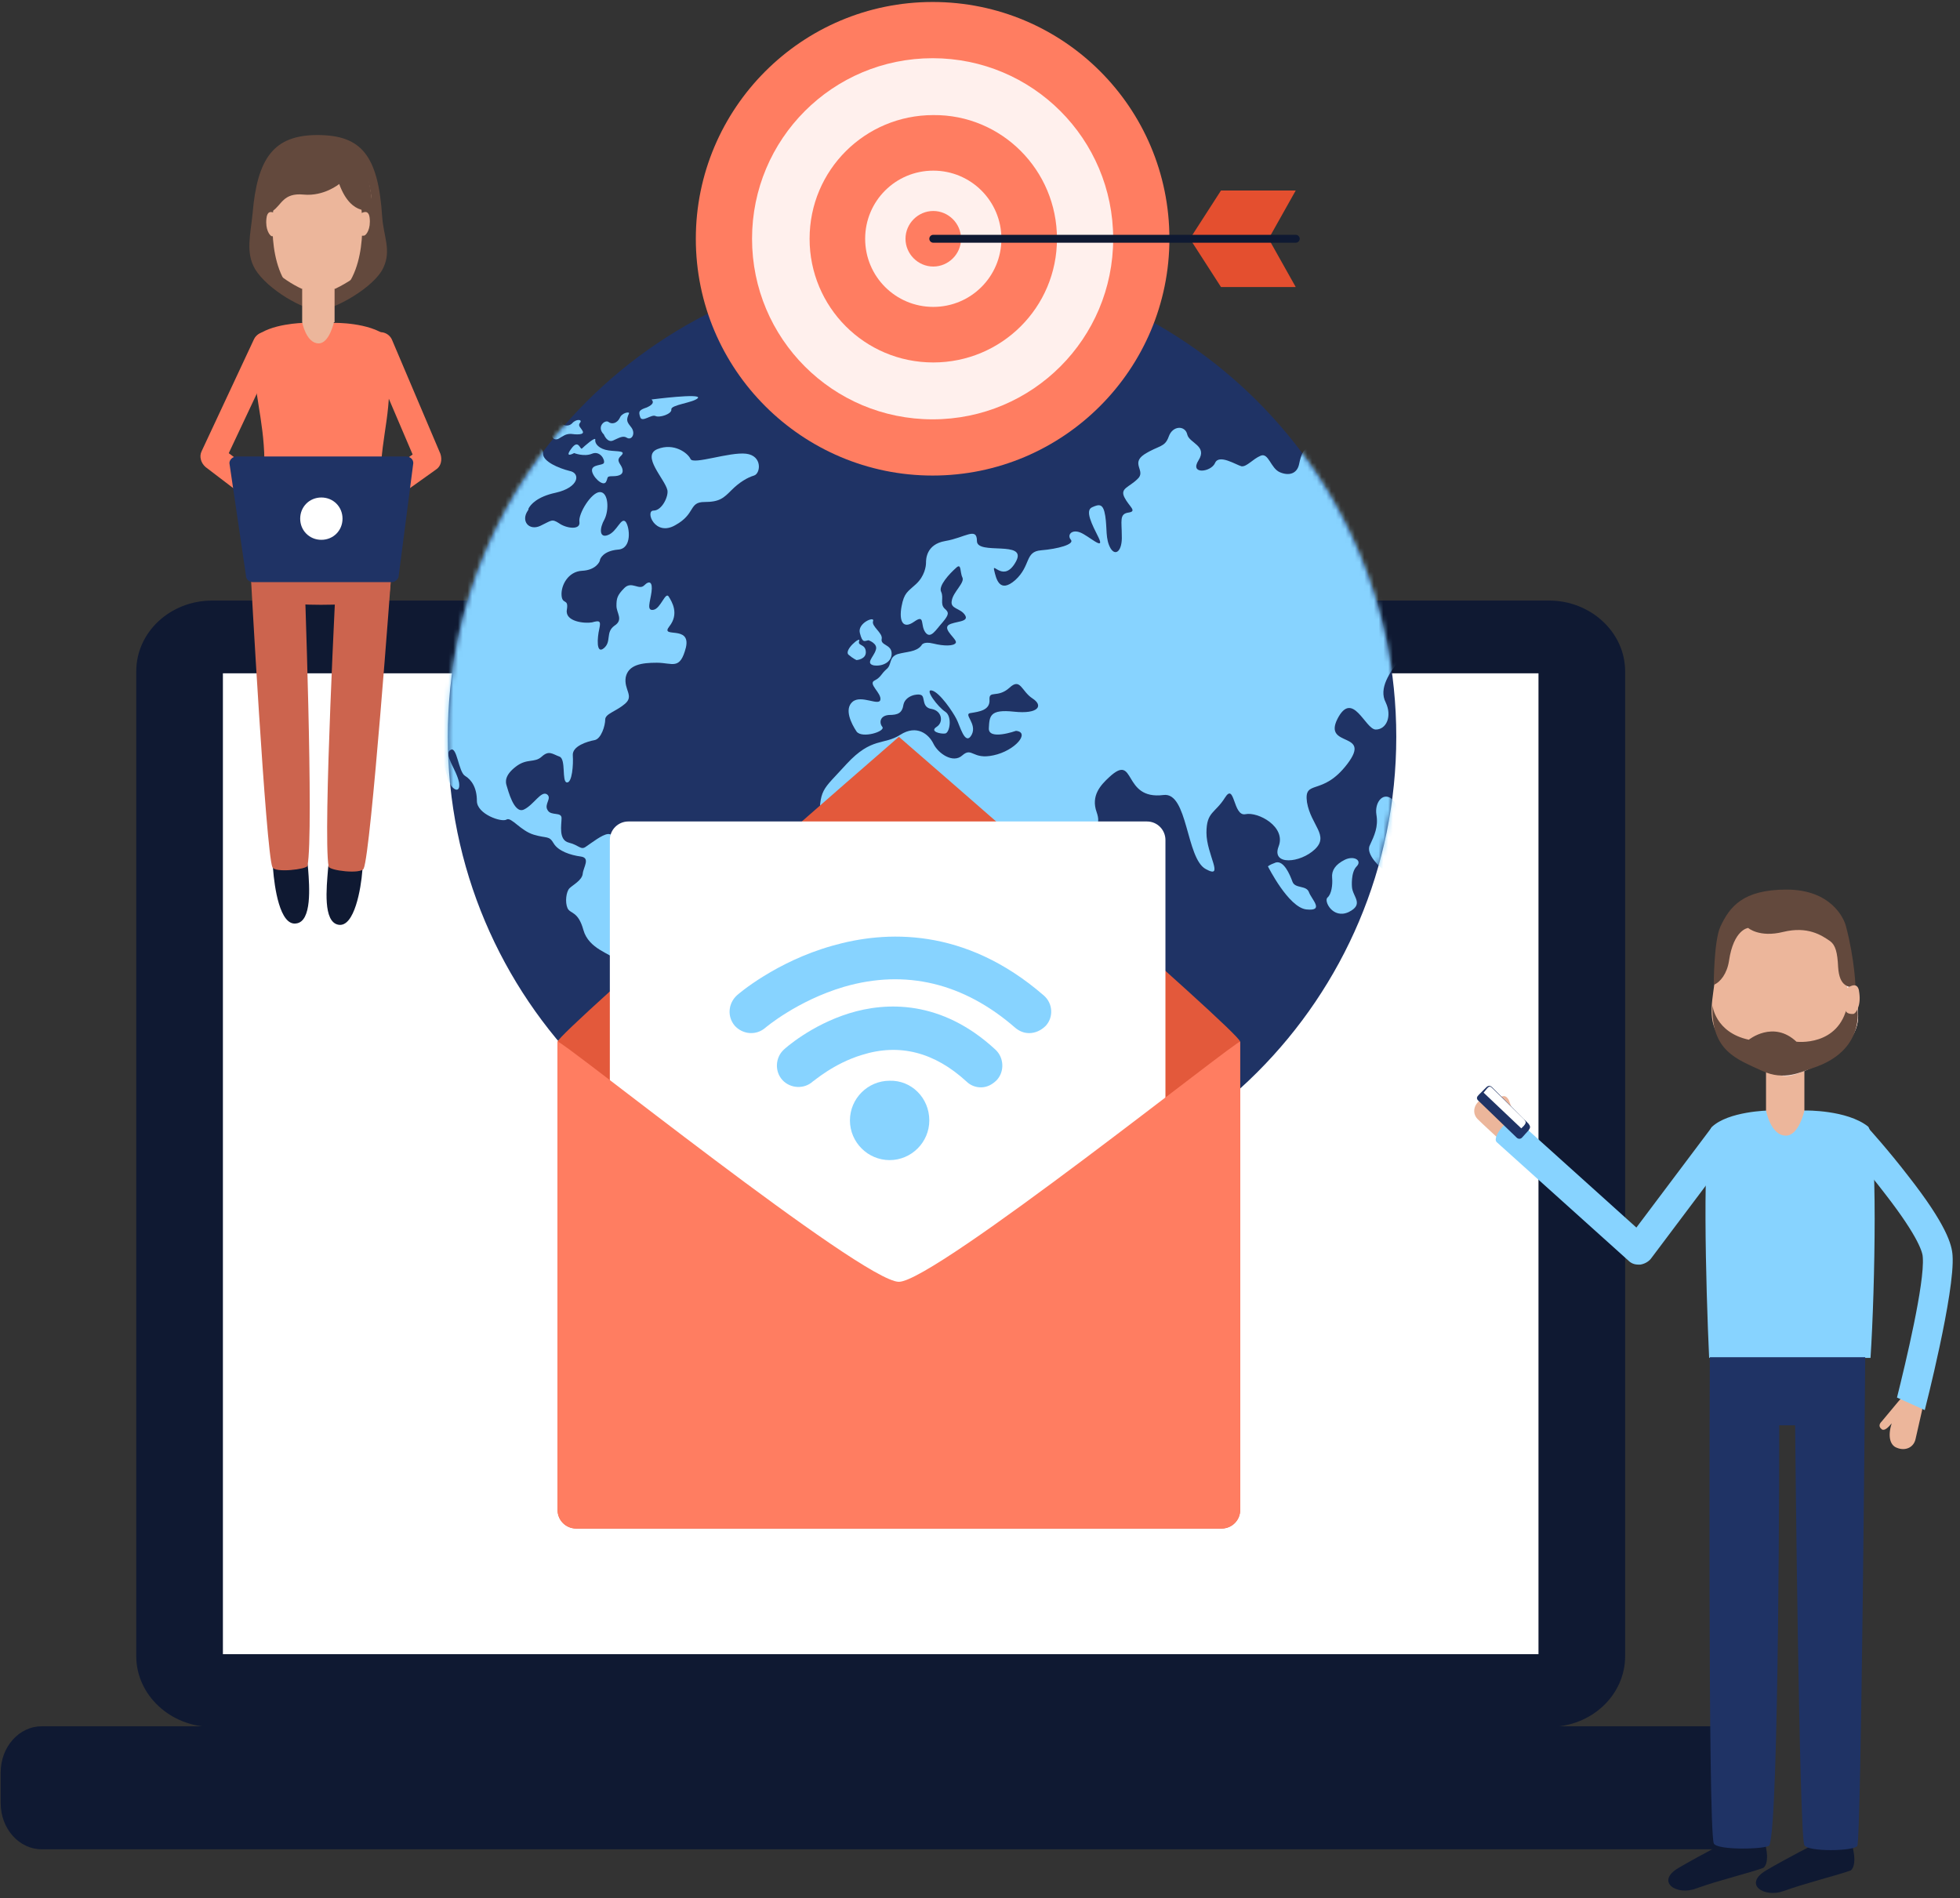 <?xml version="1.0" encoding="UTF-8"?> <svg xmlns="http://www.w3.org/2000/svg" width="413" height="400" viewBox="0 0 413 400" fill="none"><rect x="0" y="0" width="413" height="400" fill="#333333" stroke="none"/><path d="M342.439 348.99C342.439 357.213 335.331 363.903 326.411 363.903H44.739C35.958 363.903 28.711 357.213 28.711 348.99V141.464C28.711 133.241 35.819 126.551 44.739 126.551H326.411C335.192 126.551 342.439 133.241 342.439 141.464V348.99Z" fill="#0F1932"></path><path d="M324.181 141.881H46.969V348.571H324.181V141.881Z" fill="white"></path><path d="M371.15 379.931C371.15 385.366 367.248 389.687 362.509 389.687H8.781C4.042 389.687 0.14 385.366 0.14 379.931V373.52C0.14 368.084 4.042 363.764 8.781 363.764H362.509C367.248 363.764 371.15 368.084 371.15 373.52V379.931Z" fill="#0F1932"></path><path d="M187.178 134.216C187.178 136.725 185.088 138.816 182.579 138.816C180.07 138.816 177.979 136.725 177.979 134.216C177.979 131.708 180.07 129.617 182.579 129.617C185.088 129.617 187.178 131.708 187.178 134.216Z" fill="white"></path><path d="M294.216 155.261C294.216 210.452 249.477 255.191 194.286 255.191C139.094 255.191 94.356 210.452 94.356 155.261C94.356 100.069 139.094 55.33 194.286 55.33C249.477 55.191 294.216 100.069 294.216 155.261Z" fill="#1F3365"></path><path d="M138.538 94.632C142.022 93.239 144.949 95.469 145.506 96.723C146.064 97.977 153.729 95.19 157.214 95.608C160.698 96.026 160.28 99.789 158.886 100.207C157.492 100.625 155.82 101.601 154.147 103.273C152.475 104.946 151.639 105.782 148.433 105.782C145.088 105.782 146.621 108.291 142.301 110.66C137.98 113.169 135.89 107.594 137.701 107.594C139.513 107.594 140.907 104.528 140.628 103.273C140.071 100.904 135.053 96.026 138.538 94.632Z" fill="#87D3FF"></path><path d="M182.997 134.912C182.997 134.912 185.088 135.609 184.53 137.003C184.112 138.397 182.3 139.791 184.112 140.209C185.924 140.487 188.015 139.512 187.875 137.561C187.736 135.749 185.506 136.027 185.785 134.634C186.063 133.379 183.555 131.986 183.973 130.871C184.391 129.756 180.628 131.289 181.185 133.379C181.743 135.609 182.161 135.052 182.997 134.912Z" fill="#87D3FF"></path><path d="M180.488 139.093C180.488 139.093 182.579 138.954 182.439 137.281C182.3 135.609 180.628 136.166 181.046 135.051C181.464 133.936 177.701 137.002 178.816 137.978C179.791 138.814 180.488 139.093 180.488 139.093Z" fill="#87D3FF"></path><path d="M267.178 182.576C267.178 182.576 271.498 191.217 275.261 191.635C279.164 192.053 276.376 189.545 275.819 188.011C275.261 186.478 272.892 187.315 272.335 185.781C271.777 184.248 270.523 181.322 268.85 181.74C267.317 182.297 267.178 182.576 267.178 182.576Z" fill="#87D3FF"></path><path d="M284.878 186.898C284.878 186.898 284.6 183.832 285.854 182.578C287.108 181.323 285.296 180.208 283.345 181.184C281.394 182.16 280.558 183.414 280.697 184.947C280.836 186.48 280.558 188.431 279.721 189.128C278.885 189.825 280.836 193.728 284.181 192.194C287.526 190.522 285.018 188.989 284.878 186.898Z" fill="#87D3FF"></path><path d="M120.976 95.47C120.976 95.47 123.067 96.306 124.739 95.609C126.412 94.912 127.527 96.863 127.248 97.56C126.969 98.118 124.739 97.839 124.739 99.093C124.739 100.348 126.969 102.578 127.666 101.602C128.224 100.626 127.666 100.348 129.06 100.348C130.593 100.348 131.429 99.93 131.151 98.814C130.872 97.7 129.617 97.142 130.872 96.027C131.987 94.912 130.175 95.191 128.224 94.912C126.273 94.633 125.297 93.518 125.436 92.682C125.576 91.846 123.067 94.076 122.649 94.494C122.231 94.912 121.952 92.403 120.419 94.494C118.746 96.724 120.976 95.47 120.976 95.47Z" fill="#87D3FF"></path><path d="M137.283 84.18C137.283 84.18 148.014 82.786 147.039 83.901C146.063 84.877 141.324 85.295 141.464 86.27C141.603 87.246 138.955 88.082 138.119 87.664C137.283 87.246 135.331 89.058 134.913 87.943C134.495 86.689 134.635 86.41 136.307 85.852C137.84 85.155 137.701 84.598 137.283 84.18Z" fill="#87D3FF"></path><path d="M127.248 91.566C127.248 91.566 127.945 93.378 129.199 92.821C130.453 92.263 131.29 91.706 132.126 92.263C133.101 92.821 133.938 91.427 133.101 90.173C132.126 88.918 131.847 88.639 132.544 87.106C132.683 86.688 131.011 86.967 130.593 88.082C130.035 89.197 128.92 89.476 128.223 88.918C127.527 88.361 125.575 89.894 127.248 91.566Z" fill="#87D3FF"></path><mask id="mask0" maskUnits="userSpaceOnUse" x="94" y="55" width="201" height="201"><path d="M294.216 155.261C294.216 210.452 249.477 255.191 194.286 255.191C139.094 255.191 94.356 210.452 94.356 155.261C94.356 100.069 139.094 55.33 194.286 55.33C249.477 55.191 294.216 100.069 294.216 155.261Z" fill="#1F3365"></path></mask><g mask="url(#mask0)"><path d="M309.13 94.076C309.13 94.076 311.778 93.24 314.704 95.052C317.631 96.864 315.959 96.027 314.286 99.233C312.614 102.299 311.36 101.323 312.475 104.808C313.45 108.292 313.729 106.62 311.638 108.989C309.548 111.219 308.99 110.801 308.711 113.309C308.572 115.818 301.464 115.121 303.555 117.63C305.645 120.139 307.457 124.599 305.645 127.665C303.833 130.731 300.767 128.222 301.325 124.738C301.882 121.254 304.391 114.006 300.907 114.843C297.422 115.679 300.488 113.867 298.398 117.909C296.307 122.09 289.757 116.654 290.314 120.557C290.872 124.459 293.799 126.55 295.471 129.059C297.144 131.567 297.283 136.306 295.053 138.954C292.823 141.602 290.454 145.086 291.987 148.013C293.38 150.94 292.126 153.728 289.896 153.728C287.666 153.728 285.018 145.226 281.813 151.498C278.746 157.63 289.199 154.006 283.903 160.975C278.607 167.944 274.705 164.041 275.401 169.059C276.238 173.937 280.14 176.027 277.074 178.954C274.008 181.881 267.875 182.438 269.408 178.397C271.081 174.215 265.088 171.01 262.44 171.567C259.792 172.125 260.21 164.738 258.119 168.083C256.029 171.428 254.217 171.01 254.217 175.47C254.217 180.069 258.119 185.365 254.077 183.135C249.896 180.905 250.314 166.829 245.157 167.525C236.377 168.64 239.443 158.466 233.729 163.762C231.917 165.435 229.826 167.665 231.081 171.149C233.032 176.724 225.785 173.379 223.833 176.863C221.743 180.348 220.07 183.135 220.907 187.735C221.743 192.334 222.3 194.146 219.931 197.351C217.422 200.696 215.471 204.599 215.75 208.083C216.725 216.027 203.206 220.208 199.861 217.003C196.516 213.658 199.025 209.616 196.795 205.435C194.565 201.254 193.868 197.212 194.983 194.982C195.959 192.752 195.959 186.898 193.311 184.529C190.663 182.02 189.966 180.627 185.227 182.02C180.488 183.414 172.684 181.602 172.684 173.797C172.684 165.992 173.102 166.829 178.398 160.975C183.694 155.261 186.203 157.073 189.687 154.843C193.171 152.613 195.68 154.703 196.656 156.654C197.631 158.745 200.837 160.975 202.788 159.163C204.879 157.351 204.879 160.139 209.339 159.163C213.938 158.188 217.144 154.285 214.077 154.006C214.077 154.006 208.224 156.097 208.363 153.449C208.502 150.94 208.502 149.407 213.659 149.965C218.816 150.522 219.931 148.71 217.562 147.177C215.192 145.644 215.053 142.717 212.684 144.947C210.175 147.177 208.363 145.365 208.502 147.456C208.642 149.686 206.272 149.965 204.6 150.243C202.788 150.383 205.994 152.473 204.739 154.843C203.346 157.351 202.231 152.752 201.534 151.498C200.837 150.104 198.049 145.923 196.377 145.505C194.704 145.086 197.631 148.989 199.164 149.965C200.698 150.94 200.14 154.424 199.164 154.564C198.189 154.703 195.819 154.146 197.353 153.17C198.886 152.194 198.468 149.825 196.377 149.407C194.147 149.128 194.983 146.898 194.147 146.48C193.311 146.062 190.802 146.62 190.384 148.431C190.105 150.243 189.269 150.661 187.318 150.661C185.367 150.801 185.227 152.334 185.924 153.17C186.621 154.146 181.603 155.679 180.488 154.146C179.373 152.473 177.84 149.407 179.652 147.874C181.464 146.341 185.227 148.85 185.506 147.456C185.785 146.062 182.858 144.111 184.252 143.414C185.645 142.717 185.645 142.02 186.76 141.045C188.015 140.069 187.178 138.536 189.13 137.839C191.081 137.282 193.032 137.421 194.147 136.027C194.147 136.027 194.426 135.052 196.656 135.609C198.886 136.167 200.976 136.167 201.394 135.47C201.813 134.773 198.607 132.682 199.861 131.707C201.116 130.87 204.321 131.149 203.346 129.616C202.37 128.083 200.14 128.362 200.558 126.55C200.837 124.738 203.346 122.787 202.788 121.672C202.231 120.557 202.649 118.466 201.394 119.721C200.14 120.836 197.631 123.484 198.328 124.738C198.886 125.992 198.049 127.247 199.025 128.222C200.001 129.059 200.001 129.477 198.607 131.149C197.213 132.682 196.098 134.773 194.983 133.24C193.868 131.707 194.983 129.337 192.614 131.01C190.245 132.682 189.408 130.87 189.966 127.804C190.523 124.877 191.22 124.738 193.032 123.066C194.844 121.393 195.123 119.302 195.123 118.606C195.123 117.909 195.123 114.703 199.164 114.006C203.346 113.309 205.854 110.94 205.854 114.006C205.854 117.073 216.586 113.728 214.077 118.327C211.569 122.926 209.06 118.327 209.478 120.139C209.896 121.951 210.593 125.156 213.938 122.229C217.283 119.163 215.889 116.236 219.373 115.958C222.858 115.679 226.481 114.703 225.645 113.728C224.809 112.752 225.785 111.498 227.596 112.194C229.408 112.891 232.893 116.236 231.499 113.309C230.105 110.522 228.572 107.595 230.105 106.898C231.638 106.201 232.475 106.062 232.893 108.71C233.311 111.358 232.893 113.588 234.008 115.539C235.123 117.351 236.516 115.958 236.377 112.891C236.377 109.825 235.819 108.292 237.771 108.013C239.722 107.735 237.91 106.759 236.934 104.808C235.959 102.856 237.91 102.717 239.722 100.905C241.534 99.233 238.189 97.7 241.116 95.749C244.182 93.797 245.436 94.355 246.272 91.985C247.109 89.616 249.757 89.616 250.175 91.567C250.593 93.379 254.495 93.937 252.544 97.003C250.593 100.069 255.192 99.511 256.029 97.56C256.865 95.609 260.488 97.978 261.603 98.257C262.718 98.397 263.973 96.724 265.645 96.027C267.318 95.33 267.736 98.675 269.687 99.511C271.638 100.348 273.311 99.79 273.729 97.839C274.147 95.888 274.704 93.1 278.607 94.215C282.649 95.33 283.903 96.167 285.715 94.215C287.527 92.264 288.224 92.125 290.175 93.658C292.126 95.191 291.29 96.585 294.217 94.355C297.004 92.125 299.792 90.87 302.997 92.403C306.621 93.797 309.13 94.076 309.13 94.076Z" fill="#87D3FF"></path><path d="M154.426 189.267C153.032 188.571 151.499 186.759 149.966 187.177C148.433 187.595 145.506 187.734 145.366 184.807C145.227 181.881 142.997 179.651 140.07 180.905C137.143 182.159 136.865 175.609 135.61 176.724C134.356 177.978 133.659 175.748 131.708 176.724C129.757 177.699 129.338 175.609 128.084 175.748C126.83 175.888 124.739 177.56 123.485 178.396C122.37 179.233 122.091 178.118 119.861 177.56C117.631 177.003 118.328 173.797 118.328 172.403C118.328 171.01 116.098 171.985 115.401 170.731C114.565 169.476 116.377 168.222 115.262 167.386C114.007 166.55 112.474 169.616 110.384 170.591C108.293 171.567 107.039 166.41 106.76 165.574C106.481 164.738 106.342 163.344 108.711 161.532C111.081 159.72 112.614 160.835 114.147 159.442C115.68 158.048 116.377 158.884 117.91 159.442C119.304 159.999 118.328 164.738 119.443 164.877C120.558 165.017 120.837 161.114 120.697 159.163C120.558 157.212 123.763 156.236 125.297 155.957C126.69 155.679 127.527 152.891 127.527 151.637C127.527 150.382 129.757 149.964 131.708 148.292C133.659 146.619 131.429 145.365 131.847 142.717C132.405 140.069 135.192 139.651 138.398 139.651C141.743 139.651 143.276 141.323 144.53 136.445C145.645 131.567 138.955 134.633 141.046 131.985C143.136 129.337 141.603 126.828 140.906 125.713C140.21 124.598 139.234 128.222 137.701 128.501C136.168 128.78 137.004 126.828 137.283 124.738C137.561 122.647 136.865 122.229 135.75 123.344C134.635 124.459 133.101 122.368 131.568 123.902C130.035 125.435 129.896 126.132 129.896 127.665C129.896 129.198 131.429 130.591 129.478 131.846C127.527 133.24 128.92 135.191 127.248 136.584C125.575 137.978 125.854 134.355 126.272 132.543C126.69 130.731 126.272 130.731 124.739 131.149C123.206 131.428 119.025 131.01 119.443 128.501C119.861 125.992 118.467 127.525 118.328 125.435C118.189 123.344 119.722 120.417 122.649 120.278C125.575 120.138 126.412 118.327 126.412 118.048C126.412 117.769 127.108 116.097 130.175 115.818C133.241 115.679 132.683 111.079 131.847 109.964C130.872 108.849 130.035 112.055 128.084 112.752C126.272 113.449 126.272 111.358 127.387 109.407C128.363 107.456 128.223 103.692 126.412 103.692C124.6 103.692 121.812 108.292 122.091 109.964C122.37 111.776 119.304 111.358 117.77 110.243C116.237 109.267 116.237 109.686 113.868 110.801C111.499 111.915 109.687 109.825 111.22 107.595C111.359 107.456 111.359 107.316 111.359 107.177C111.777 106.341 113.171 104.668 117.074 103.832C122.091 102.717 122.37 99.651 120 99.233C117.77 98.675 114.426 97.281 114.426 95.609C114.426 93.936 112.753 93.658 110.105 95.191C107.457 96.724 102.021 96.166 101.185 98.257C100.488 100.487 97.84 102.578 96.446 102.299C93.938 101.881 90.732 94.215 82.927 94.633C75.262 95.051 76.795 102.856 76.795 102.856C76.795 102.856 74.844 101.463 72.196 102.717C69.547 103.971 73.868 104.529 74.007 106.341C74.147 108.152 71.638 106.48 69.269 107.734C66.899 109.128 68.293 111.637 68.293 114.703C68.154 117.63 71.777 116.515 72.056 117.49C72.195 118.466 68.572 119.999 67.178 121.811C65.784 123.623 72.056 121.393 73.589 121.253C74.983 121.114 76.098 118.605 76.516 116.654C76.795 114.703 79.164 115.957 79.861 115.121C80.419 114.285 81.255 117.63 82.927 117.212C84.739 116.794 87.527 119.302 86.69 121.114C85.854 122.926 86.551 124.32 88.363 127.107C90.175 129.895 90.871 131.428 89.06 131.149C87.248 130.87 86.551 131.428 87.527 133.936C88.502 136.445 90.871 137.978 88.781 143.135C86.69 148.431 89.478 155.26 91.011 156.375C92.405 157.351 93.52 160.975 94.216 163.623C94.774 166.271 97.143 167.665 96.725 164.877C96.168 162.09 93.38 158.884 94.913 158.048C96.307 157.072 96.586 162.647 97.98 163.483C99.373 164.32 100.488 165.992 100.488 168.78C100.488 171.567 105.784 173.379 106.76 172.682C107.736 172.125 109.687 175.051 112.474 175.888C115.262 176.724 115.68 176.027 116.655 177.699C117.631 179.372 120.279 180.208 122.37 180.487C124.46 180.766 122.927 182.717 122.788 184.111C122.649 185.504 120.697 186.48 120 187.177C119.304 187.874 119.025 190.104 119.582 191.358C120.14 192.612 121.812 191.916 122.927 195.957C124.042 199.999 128.781 200.975 129.478 202.09C130.035 203.205 130.872 206.55 130.035 207.804C129.199 209.058 129.617 215.47 129.617 216.306C129.617 217.142 130.593 219.233 129.338 220.905C127.945 222.438 129.478 225.086 129.199 226.619C128.781 228.292 131.011 229.128 129.757 230.94C128.502 232.752 131.986 235.539 132.265 237.909C132.683 240.278 135.192 239.72 137.561 239.581C139.791 239.442 136.446 237.212 135.331 234.982C134.216 232.752 134.635 234.285 135.889 232.752C137.283 231.358 136.446 230.661 136.028 228.152C135.75 225.644 137.004 226.898 137.561 224.389C138.119 221.881 139.373 222.578 140.906 221.044C142.439 219.511 139.513 217.56 143.694 217.003C147.875 216.445 146.621 215.191 147.736 211.01C148.851 206.828 148.711 207.386 153.45 205.574C158.049 203.762 155.541 200.278 155.68 197.63C155.819 195.121 158.607 195.121 159.304 192.194C159.582 189.686 155.819 189.964 154.426 189.267Z" fill="#87D3FF"></path><path d="M115.541 90.313C115.541 90.313 117.075 90.034 116.517 91.149C115.96 92.124 116.796 92.961 117.771 92.403C118.747 91.846 119.165 91.428 120.28 91.428C121.256 91.567 123.207 91.706 122.789 90.87C122.371 90.034 121.674 89.755 122.231 89.058C122.789 88.361 121.395 88.222 120.559 89.198C119.723 90.034 118.329 89.616 118.468 89.058C118.608 88.501 118.468 88.361 117.911 88.501C117.353 88.64 116.378 87.804 114.984 88.083C113.59 88.361 110.524 89.616 111.778 89.755C113.033 89.894 113.311 91.149 114.287 90.591C115.402 89.755 115.541 90.313 115.541 90.313Z" fill="#87D3FF"></path><path d="M291.15 182.997C291.15 182.997 287.666 180.07 288.641 178.119C289.617 176.028 290.453 174.216 290.035 171.708C289.617 169.199 291.289 166.969 293.101 168.223C294.913 169.478 294.495 172.962 295.192 175.61C295.749 178.258 294.634 178.119 296.864 180.906C299.233 183.833 294.216 184.948 291.15 182.997Z" fill="#87D3FF"></path></g><path d="M189.408 155.262C189.408 155.262 117.491 217.701 117.491 219.513V318.189C117.491 320.419 119.303 322.091 121.394 322.091H257.422C259.652 322.091 261.324 320.279 261.324 318.189V219.513C261.324 217.561 189.408 155.262 189.408 155.262Z" fill="#E3593B"></path><path d="M245.575 288.781C245.575 291.011 243.763 292.683 241.673 292.683H132.404C130.174 292.683 128.502 290.872 128.502 288.781V177.004C128.502 174.774 130.314 173.102 132.404 173.102H241.673C243.903 173.102 245.575 174.913 245.575 177.004V288.781Z" fill="white"></path><path d="M261.324 318.188C261.324 320.418 259.512 322.09 257.422 322.09H121.394C119.164 322.09 117.491 320.278 117.491 318.188V219.512C117.491 218.397 181.742 270.104 189.408 270.104C196.934 270.104 261.324 218.536 261.324 219.512V318.188Z" fill="#FF7D61"></path><path d="M80.536 45.739C80.815 49.781 82.487 52.708 80.815 56.332C79.003 60.513 70.222 65.391 67.156 65.391C64.09 65.391 56.425 61.07 53.776 56.75C51.686 53.265 52.801 49.363 53.219 45.042C54.194 33.335 57.679 28.457 66.877 28.457C76.076 28.457 79.7 32.638 80.536 45.739Z" fill="#63493D"></path><path d="M81.93 111.522C78.585 100.512 81.094 93.265 81.79 85.739C82.627 76.819 82.348 71.522 81.512 70.826C77.749 67.899 70.501 68.038 70.501 68.038H63.951C63.951 68.038 56.843 68.177 53.916 70.965C52.94 71.941 53.219 77.794 54.473 85.32C55.588 92.289 56.982 100.512 53.498 111.522H81.93Z" fill="#FF7D61"></path><path d="M54.473 108.318C54.194 109.294 53.916 110.409 53.637 111.524H82.069C81.79 110.409 81.511 109.294 81.233 108.318H54.473Z" fill="#D68CBA"></path><path d="M70.362 67.9C70.362 67.9 69.386 72.36 67.156 72.36C64.508 72.36 63.672 67.9 63.672 67.9V60.932H70.501V67.9H70.362Z" fill="#ECB69B"></path><path d="M78.585 45.043C78.864 48.527 80.257 51.036 78.864 54.102C77.33 57.587 69.804 61.907 67.156 61.907C64.508 61.907 57.958 58.283 55.728 54.52C53.916 51.454 54.891 48.109 55.309 44.486C56.146 34.451 59.072 30.27 67.017 30.27C74.682 30.27 77.888 33.754 78.585 45.043Z" fill="#ECB69B"></path><path d="M71.477 38.771C71.477 38.771 68.271 41.419 63.951 41.001C59.63 40.583 59.352 43.231 57.4 44.485C55.589 45.739 55.17 43.37 55.17 43.37C55.17 43.37 54.613 32.22 63.951 29.99C63.951 29.99 74.352 27.892 77 35C77 35 78.446 40.164 78.446 44.206C78.585 44.067 74.125 46.018 71.477 38.771Z" fill="#63493D"></path><path d="M57.679 43.231C57.679 43.231 55.727 56.472 62.417 62.186C62.417 62.186 56.285 60.235 53.498 53.684C52.243 50.897 53.637 44.346 54.473 41.141L57.679 43.231Z" fill="#63493D"></path><path d="M76.076 43.231C76.076 43.231 78.027 56.472 71.337 62.186C71.337 62.186 77.469 60.235 80.257 53.684C81.511 50.897 80.117 44.346 79.281 41.141L76.076 43.231Z" fill="#63493D"></path><path d="M75.379 47.413C75.379 46.437 74.961 45.601 75.937 45.043C77.052 44.346 77.748 44.625 77.888 45.88C78.166 48.249 77.191 49.503 76.773 49.643C74.822 49.921 75.379 48.249 75.379 47.413Z" fill="#ECB69B"></path><path d="M58.655 47.412C58.655 46.437 59.073 45.6 58.097 45.043C56.982 44.346 56.285 44.625 56.146 46.019C55.867 48.388 56.843 49.642 57.261 49.782C59.352 49.921 58.794 48.249 58.655 47.412Z" fill="#ECB69B"></path><path d="M81.79 125.739C80.536 127.69 54.752 128.666 53.498 124.763C52.661 122.255 53.498 110.826 53.498 110.826H81.93C82.069 110.826 82.905 124.067 81.79 125.739Z" fill="#CC644E"></path><path d="M64.926 183.161C65.205 186.785 65.763 194.172 62.418 194.59C58.933 195.147 57.818 186.785 57.539 183.161C57.261 179.537 58.794 178.98 61.024 178.841C63.254 178.701 64.648 179.398 64.926 183.161Z" fill="#0F1932"></path><path d="M57.4 182.742C57.958 183.996 64.648 183.16 64.787 182.463C66.181 175.773 64.09 119.745 64.09 119.745C64.09 119.745 62.836 115.007 57.958 115.285C52.662 115.564 52.801 120.442 52.801 120.442C52.801 120.442 56.007 179.397 57.4 182.742Z" fill="#CC644E"></path><path d="M69.107 183.3C68.828 186.924 67.992 194.311 71.337 194.868C74.682 195.426 76.076 187.203 76.354 183.44C76.633 179.816 75.24 179.259 73.01 179.119C70.779 178.84 69.386 179.537 69.107 183.3Z" fill="#0F1932"></path><path d="M76.633 183.021C76.075 184.275 69.385 183.439 69.246 182.603C67.992 175.774 70.919 120.024 70.919 120.024C70.919 120.024 72.452 115.007 77.33 115.425C82.626 115.843 82.487 120.582 82.487 120.582C82.487 120.582 78.166 179.676 76.633 183.021Z" fill="#CC644E"></path><path d="M71.616 113.056C71.337 113.614 70.362 113.335 69.525 113.056C71.616 114.729 71.616 116.262 71.058 117.098C70.222 118.352 68.55 118.631 67.574 117.516C66.877 116.819 63.95 113.892 63.95 113.892C62.975 112.638 62.975 111.941 63.95 110.965C64.647 110.129 65.205 109.99 66.738 110.408C66.877 110.408 71.058 111.802 71.058 111.802C71.616 112.08 71.895 112.359 71.616 113.056Z" fill="#ECB69B"></path><path d="M63.811 114.171C58.236 109.711 43.463 98.561 43.323 98.422C42.348 97.586 41.929 96.192 42.487 95.077L53.497 71.523C54.194 70.129 55.727 69.572 57.121 70.269C58.515 70.966 59.072 72.499 58.376 73.892L48.201 95.495C52.383 98.561 62.696 106.366 67.017 109.99C67.992 110.548 64.368 114.589 63.811 114.171Z" fill="#FF7D61"></path><path d="M62.974 112.499C63.253 113.056 64.229 112.917 65.065 112.638C62.974 114.171 62.835 115.704 63.393 116.68C64.229 117.934 65.762 118.213 66.877 117.237C67.574 116.54 70.64 113.753 70.64 113.753C71.755 112.638 71.755 111.941 70.779 110.826C70.082 109.99 69.525 109.711 67.992 110.269C67.853 110.269 63.671 111.523 63.671 111.523C63.114 111.523 62.696 111.802 62.974 112.499Z" fill="#ECB69B"></path><path d="M70.78 114.033C76.494 109.851 91.686 99.12 91.825 98.98C92.94 98.283 93.219 96.89 92.801 95.635L82.626 71.663C82.069 70.269 80.397 69.573 79.003 70.269C77.609 70.827 76.912 72.499 77.609 73.893L86.947 95.775C82.766 98.701 72.034 106.088 67.574 109.573C66.738 110.13 70.222 114.451 70.78 114.033Z" fill="#FF7D61"></path><path d="M84.02 121.279C84.02 121.975 83.323 122.672 82.487 122.672H53.358C52.522 122.672 51.825 122.115 51.825 121.279L48.341 97.585C48.341 96.888 49.038 96.191 49.874 96.191H85.553C86.39 96.191 87.087 96.749 87.087 97.585L84.02 121.279Z" fill="#1F3365"></path><path d="M72.174 109.292C72.174 111.801 70.223 113.752 67.714 113.752C65.205 113.752 63.254 111.801 63.254 109.292C63.254 106.783 65.205 104.832 67.714 104.832C70.223 104.832 72.174 106.783 72.174 109.292Z" fill="white"></path><path d="M357.492 397.908C362.091 396.236 369.06 394.563 371.569 393.588C371.569 393.588 373.102 392.752 371.847 388.152H363.764C363.764 388.152 358.746 390.661 353.729 393.588C348.711 396.515 353.311 399.581 357.492 397.908Z" fill="#0F1932"></path><path d="M375.889 398.465C380.488 396.793 387.318 395.12 389.966 394.145C389.966 394.145 391.499 393.308 390.245 388.709H382.161C382.161 388.709 377.143 391.218 372.126 394.145C367.248 397.071 371.708 399.998 375.889 398.465Z" fill="#0F1932"></path><path d="M394.146 286.132C395.122 271.219 395.679 239.024 393.589 237.352C389.129 233.867 380.488 234.007 380.488 234.007H372.683C372.683 234.007 364.181 234.146 360.697 237.491C358.606 239.582 359.442 271.219 360.139 286.132H394.146Z" fill="#87D3FF"></path><path d="M380.21 234.006C380.21 234.006 379.095 239.302 376.307 239.302C373.102 239.302 372.126 234.006 372.126 234.006V225.504H380.21V234.006Z" fill="#ECB69B"></path><path d="M360.279 285.992C360.279 285.992 359.861 384.808 361.115 388.431C361.673 389.964 372.404 389.686 372.822 388.849C374.913 384.668 374.913 300.348 374.913 300.348H378.258C378.258 300.348 379.094 386.898 380.209 388.849C381.045 390.243 390.523 390.104 391.359 388.989C392.195 387.874 393.031 285.992 393.031 285.992H360.279V285.992Z" fill="#1F3365"></path><path d="M390.522 206.55C390.801 210.731 392.474 213.798 390.801 217.421C388.989 221.603 379.512 226.759 376.306 226.759C373.101 226.759 364.738 222.439 361.951 217.979C359.721 214.355 360.975 210.313 361.393 205.993C362.369 194.007 366.272 188.014 375.749 188.014C385.226 188.014 389.686 193.17 390.522 206.55Z" fill="#ECB69B"></path><path d="M390.523 206.549C389.965 197.629 387.874 192.472 383.693 189.824C386.759 192.751 388.293 197.629 388.85 205.295C389.129 209.476 390.801 212.542 389.129 216.166C387.317 220.347 377.84 225.504 374.634 225.504C372.543 225.504 368.362 223.692 364.878 221.183C368.502 224.249 373.798 226.758 376.307 226.758C379.512 226.758 388.989 221.741 390.801 217.42C392.474 213.796 390.801 210.73 390.523 206.549Z" fill="#F9E8E5"></path><path d="M388.99 195.26C388.572 193.448 385.784 187.455 376.446 187.455C367.248 187.455 364.46 191.079 362.509 195.26C361.115 198.326 361.115 207.525 361.115 207.525C362.509 206.967 363.903 205.155 364.321 202.507C365.296 195.817 368.363 195.539 368.363 195.539C368.363 195.539 370.732 197.629 375.749 196.375C380.906 195.121 383.833 197.072 385.645 198.326C386.76 199.162 387.178 200.696 387.317 203.762C387.596 208.082 389.547 207.804 390.941 208.361C391.08 208.5 390.802 202.089 388.99 195.26Z" fill="#63493D"></path><path d="M368.502 219.093C368.502 219.093 373.659 214.912 378.537 219.511C378.537 219.511 387.457 220.626 389.269 211.846L391.359 212.403C391.359 212.403 393.171 221.462 381.882 225.086C379.652 225.783 376.028 227.874 371.29 225.644C365.854 223.135 360.558 221.462 360.837 211.846C360.837 211.846 361.394 217.56 368.502 219.093Z" fill="#63493D"></path><path d="M388.85 210.869C388.85 209.754 388.293 208.778 389.408 208.082C390.802 207.245 391.638 207.524 391.777 209.197C392.195 212.123 390.941 213.657 390.523 213.657C388.153 213.796 388.85 211.845 388.85 210.869Z" fill="#ECB69B"></path><path d="M316.377 231.078C315.68 231.356 316.098 232.471 316.516 233.447C314.425 231.217 312.753 231.217 311.777 231.914C310.384 233.029 310.244 234.841 311.499 235.956C312.335 236.792 315.819 239.997 315.819 239.997C317.213 241.112 318.049 240.973 319.303 239.858C320.14 239.022 320.418 238.325 319.721 236.652C319.721 236.513 317.91 231.774 317.91 231.774C317.492 231.078 317.073 230.799 316.377 231.078Z" fill="#ECB69B"></path><path d="M345.227 266.478C344.391 266.478 343.694 266.2 343.136 265.642L315.401 240.694C314.147 239.579 318.328 234.841 319.582 235.956L344.809 258.673L360.418 237.907C361.533 236.513 363.485 236.234 364.878 237.21C366.272 238.325 366.551 240.276 365.575 241.67L347.875 265.224C347.317 265.921 346.481 266.339 345.645 266.478C345.366 266.478 345.227 266.478 345.227 266.478Z" fill="#87D3FF"></path><path d="M322.09 236.794C322.508 237.351 322.508 237.63 322.09 238.187L320.836 239.581C320.418 240.139 319.86 239.999 319.582 239.72L311.637 232.055C310.94 231.497 311.219 231.079 311.637 230.661L313.17 229.128C313.589 228.71 314.007 228.71 314.425 229.128L322.09 236.794Z" fill="#1F3365"></path><path d="M321.115 235.818C321.533 236.376 321.673 236.515 321.115 237.212L320.558 237.769L312.613 230.243L313.31 229.407C313.868 228.71 314.146 228.989 314.565 229.407L321.115 235.818Z" fill="white"></path><path d="M396.517 301.184C397.074 301.602 397.91 300.766 398.607 299.93C397.632 302.996 398.468 304.669 399.722 305.087C401.395 305.784 403.207 305.087 403.625 303.275C403.904 302.021 405.018 297.143 405.018 297.143C405.297 295.191 404.879 294.634 403.207 294.076C401.952 293.658 401.255 293.798 400.001 295.331L396.517 299.512C395.959 300.069 395.82 300.627 396.517 301.184Z" fill="#ECB69B"></path><path d="M397.213 251.567C404.461 260.905 405.158 264.111 405.158 264.947C405.576 270.382 401.534 287.246 399.722 294.494L405.576 297.142C405.576 297.142 411.987 272.194 411.429 264.529C411.29 262.299 410.175 258.118 402.091 247.804C397.91 242.368 393.868 237.909 393.729 237.769C392.614 236.515 390.523 236.375 389.269 237.49C388.015 238.605 387.875 240.696 388.99 241.95C389.13 241.811 393.172 246.271 397.213 251.567Z" fill="#87D3FF"></path><path d="M206.69 229.129C205.575 229.129 204.46 228.711 203.624 227.875C196.934 221.743 189.547 219.791 181.603 222.3C175.61 224.112 171.429 227.875 171.289 227.875C169.477 229.547 166.55 229.408 164.878 227.596C163.206 225.784 163.345 222.857 165.157 221.185C165.435 220.906 170.871 216.028 178.955 213.52C186.62 211.15 198.327 210.593 209.756 221.185C211.568 222.857 211.707 225.784 210.035 227.596C209.059 228.572 207.944 229.129 206.69 229.129Z" fill="#87D3FF"></path><path d="M216.864 217.7C215.749 217.7 214.773 217.282 213.937 216.585C203.066 207.108 190.801 204.181 177.84 207.944C167.944 210.871 161.254 216.585 161.254 216.585C159.303 218.258 156.515 217.979 154.843 216.167C153.171 214.216 153.449 211.428 155.261 209.756C155.54 209.477 163.484 202.648 175.331 199.303C186.481 196.097 203.205 195.261 219.93 209.756C221.881 211.428 222.021 214.355 220.348 216.167C219.373 217.143 218.118 217.7 216.864 217.7Z" fill="#87D3FF"></path><path d="M195.818 236.097C195.818 240.696 192.055 244.459 187.456 244.459C182.857 244.459 179.094 240.696 179.094 236.097C179.094 231.497 182.857 227.734 187.456 227.734C192.055 227.595 195.818 231.358 195.818 236.097Z" fill="#87D3FF"></path><path d="M246.411 50.313C246.411 77.77 224.111 100.209 196.516 100.209C169.059 100.209 146.62 77.909 146.62 50.313C146.62 22.857 168.92 0.418 196.516 0.418C224.111 0.418 246.411 22.718 246.411 50.313Z" fill="#FF7D61"></path><path d="M234.564 50.314C234.564 71.36 217.561 88.363 196.516 88.363C175.47 88.363 158.467 71.36 158.467 50.314C158.467 29.269 175.47 12.266 196.516 12.266C217.561 12.266 234.564 29.269 234.564 50.314Z" fill="#FFF0ED"></path><path d="M222.718 50.314C222.718 64.809 211.011 76.377 196.656 76.377C182.161 76.377 170.593 64.669 170.593 50.314C170.593 35.819 182.3 24.251 196.656 24.251C211.011 24.112 222.718 35.819 222.718 50.314Z" fill="#FF7D61"></path><path d="M211.011 50.314C211.011 58.259 204.599 64.67 196.655 64.67C188.711 64.67 182.3 58.259 182.3 50.314C182.3 42.37 188.711 35.959 196.655 35.959C204.599 35.959 211.011 42.37 211.011 50.314Z" fill="#FFF0ED"></path><path d="M202.509 50.313C202.509 53.518 199.861 56.166 196.655 56.166C193.45 56.166 190.802 53.518 190.802 50.313C190.802 47.107 193.45 44.459 196.655 44.459C199.861 44.459 202.509 47.107 202.509 50.313Z" fill="#FF7D61"></path><path d="M250.731 50.313L257.282 40.139H273.031L267.317 50.313H250.731Z" fill="#E44F2F"></path><path d="M250.731 50.312L257.282 60.487H273.031L267.317 50.312H250.731Z" fill="#E44F2F"></path><path d="M196.655 50.312H273.032" stroke="#0F1932" stroke-width="1.667" stroke-miterlimit="10" stroke-linecap="round" stroke-linejoin="round"></path></svg> 